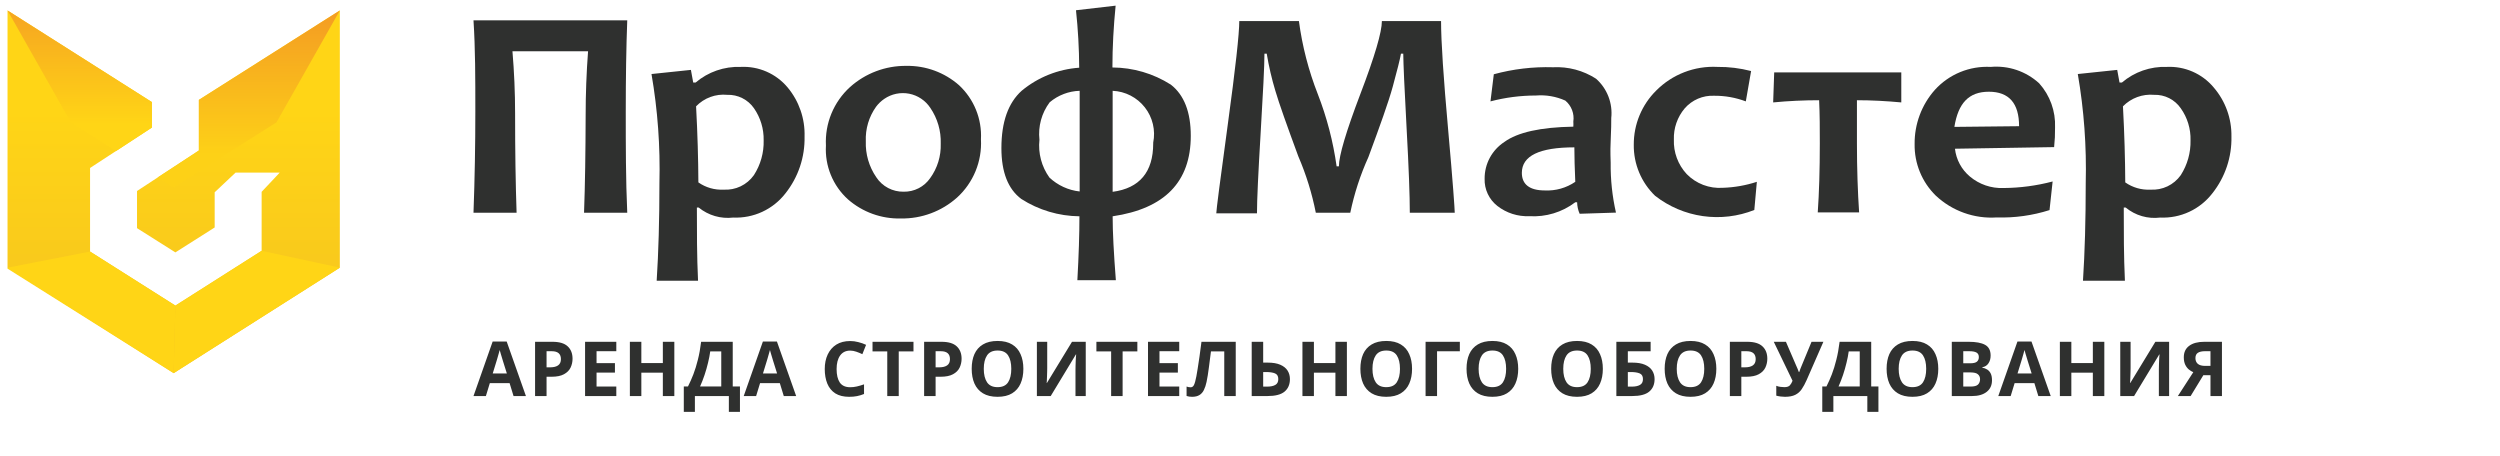 <svg width="329" height="60" viewBox="0 0 329 60" fill="none" xmlns="http://www.w3.org/2000/svg">
<path d="M26.171 13.145V19.805L18.031 25.135V30.025L23.081 33.215L28.251 29.935V25.305L31.001 22.715H36.811L34.431 25.245V33.005L23.081 40.215L11.851 33.105V22.105L19.991 16.785V13.435L0.991 1.375V35.225L22.851 49.105L44.721 35.225V1.375L26.171 13.145Z" fill="url(#paint0_linear_401_6642)"/>
<path d="M19.991 16.785V13.435L0.991 1.375L9.321 16.095L15.271 19.875L19.991 16.785Z" fill="url(#paint1_linear_401_6642)"/>
<path d="M22.851 49.105L23.081 40.215L34.431 33.005L44.721 35.225L22.851 49.105Z" fill="url(#paint2_linear_401_6642)"/>
<path d="M0.991 35.225L11.851 33.105L23.081 40.215L22.851 49.105L0.991 35.355" fill="url(#paint3_linear_401_6642)"/>
<path d="M26.171 13.145V19.805L20.751 23.355L22.851 24.685L36.391 16.095L44.721 1.375L26.171 13.145Z" fill="url(#paint4_linear_401_6642)"/>
<path d="M82.546 27.995H76.86C76.996 24.336 77.057 20.056 77.072 15.171C77.072 12.359 77.178 9.561 77.389 6.748H67.439C67.666 9.455 67.787 12.177 67.787 14.914C67.787 19.844 67.852 24.205 67.983 27.995H62.312C62.478 23.459 62.554 19.088 62.554 14.672C62.554 10.257 62.554 6.431 62.312 2.68H82.546C82.41 6.249 82.35 10.242 82.35 14.672C82.35 19.103 82.35 23.625 82.546 27.995Z" fill="#2F302F"/>
<path d="M105.88 17.969C105.94 20.676 105.052 23.318 103.37 25.44C102.562 26.484 101.516 27.318 100.318 27.874C99.121 28.429 97.808 28.689 96.489 28.631C95.683 28.727 94.867 28.66 94.087 28.434C93.308 28.208 92.582 27.827 91.952 27.315H91.71C91.71 30.491 91.71 33.712 91.862 36.948H86.418C86.659 33.228 86.781 28.948 86.781 24.079C86.902 19.277 86.552 14.476 85.737 9.742L90.924 9.198L91.227 10.861H91.544C93.194 9.46 95.309 8.726 97.472 8.805C98.639 8.747 99.803 8.959 100.873 9.426C101.944 9.893 102.891 10.602 103.642 11.497C105.156 13.307 105.952 15.61 105.88 17.969ZM100.497 18.468C100.529 16.963 100.084 15.486 99.226 14.249C98.834 13.683 98.306 13.224 97.69 12.915C97.075 12.605 96.391 12.456 95.703 12.48C94.95 12.406 94.19 12.503 93.48 12.765C92.77 13.027 92.129 13.447 91.605 13.992C91.801 17.652 91.892 20.979 91.907 24.003C92.873 24.682 94.039 25.018 95.219 24.956C95.992 25.005 96.764 24.856 97.463 24.523C98.162 24.189 98.764 23.682 99.211 23.05C100.093 21.688 100.541 20.09 100.497 18.468Z" fill="#2F302F"/>
<path d="M129.093 18.332C129.171 19.763 128.928 21.194 128.384 22.52C127.84 23.846 127.008 25.035 125.948 25.999C123.917 27.814 121.276 28.797 118.553 28.752C116.002 28.815 113.519 27.919 111.597 26.241C110.613 25.352 109.841 24.253 109.338 23.025C108.836 21.797 108.615 20.473 108.693 19.149C108.619 17.711 108.866 16.274 109.415 14.943C109.965 13.612 110.803 12.419 111.869 11.451C113.905 9.631 116.548 8.638 119.279 8.669C121.823 8.624 124.293 9.53 126.205 11.209C127.178 12.113 127.942 13.219 128.441 14.45C128.94 15.681 129.163 17.006 129.093 18.332ZM123.8 18.922C123.859 17.238 123.377 15.579 122.424 14.188C122.108 13.71 121.699 13.3 121.222 12.982C120.745 12.663 120.21 12.442 119.647 12.332C119.084 12.223 118.505 12.226 117.943 12.342C117.381 12.458 116.849 12.685 116.375 13.009C115.957 13.294 115.589 13.646 115.287 14.052C114.346 15.373 113.872 16.969 113.941 18.589C113.88 20.274 114.363 21.933 115.317 23.323C115.706 23.919 116.241 24.407 116.87 24.74C117.5 25.073 118.204 25.241 118.916 25.228C119.6 25.242 120.278 25.087 120.887 24.775C121.497 24.464 122.02 24.006 122.409 23.444C123.362 22.132 123.851 20.542 123.8 18.922Z" fill="#2F302F"/>
<path d="M156.707 17.878C156.707 23.927 153.279 27.456 146.424 28.464C146.424 30.566 146.575 33.379 146.847 36.872H141.781C141.963 33.636 142.053 30.823 142.053 28.464C139.339 28.438 136.686 27.647 134.401 26.181C132.657 24.88 131.785 22.652 131.785 19.497C131.785 16.049 132.677 13.538 134.462 11.935C136.604 10.162 139.249 9.104 142.023 8.911C142.011 6.385 141.869 3.861 141.6 1.349L146.817 0.745C146.545 3.497 146.394 6.204 146.394 8.88C149.116 8.893 151.779 9.674 154.076 11.134C155.83 12.495 156.707 14.743 156.707 17.878ZM142.084 11.95C140.635 11.993 139.243 12.526 138.137 13.463C137.077 14.875 136.596 16.638 136.791 18.393C136.601 20.157 137.07 21.928 138.106 23.368C139.199 24.392 140.595 25.034 142.084 25.198V11.95ZM151.762 18.771C151.924 17.964 151.91 17.132 151.72 16.331C151.531 15.53 151.17 14.78 150.662 14.132C150.155 13.484 149.514 12.954 148.782 12.577C148.05 12.2 147.246 11.987 146.424 11.95V25.243C149.978 24.774 151.762 22.627 151.762 18.877V18.771Z" fill="#2F302F"/>
<path d="M191.444 27.995H185.531C185.531 25.788 185.395 22.082 185.107 16.85C184.82 11.618 184.684 8.366 184.669 7.066H184.366C184.23 7.837 183.867 9.274 183.293 11.376C182.718 13.478 181.599 16.563 180.087 20.661C179.022 23.01 178.221 25.47 177.697 27.995H173.161C172.659 25.451 171.889 22.967 170.862 20.585C169.35 16.487 168.321 13.599 167.837 11.95C167.354 10.348 166.975 8.717 166.703 7.066H166.401C166.401 8.684 166.219 12.147 165.902 17.485C165.584 22.823 165.418 26.317 165.418 28.071H160.064C160.064 27.678 160.563 23.791 161.577 16.381C162.59 8.971 163.089 4.45 163.089 2.771H170.937C171.374 6.06 172.207 9.285 173.418 12.374C174.611 15.438 175.443 18.63 175.898 21.886H176.2C176.2 20.495 177.143 17.319 179.028 12.359C180.918 7.414 181.856 4.208 181.856 2.771H189.644C189.644 5.463 189.962 10.242 190.582 17.137C191.202 24.033 191.444 27.572 191.444 27.995Z" fill="#2F302F"/>
<path d="M212.661 27.98L207.882 28.131C207.672 27.654 207.559 27.14 207.549 26.619H207.307C205.575 27.934 203.429 28.584 201.258 28.449C199.742 28.514 198.251 28.036 197.054 27.103C196.512 26.68 196.078 26.135 195.786 25.512C195.494 24.889 195.354 24.206 195.376 23.519C195.369 22.559 195.604 21.613 196.058 20.767C196.513 19.922 197.173 19.204 197.977 18.68C199.721 17.41 202.745 16.739 207.05 16.669C207.065 16.447 207.065 16.225 207.05 16.003C207.126 15.49 207.068 14.966 206.883 14.481C206.698 13.996 206.391 13.568 205.992 13.236C204.778 12.691 203.446 12.462 202.12 12.57C200.104 12.57 198.097 12.829 196.147 13.342L196.585 9.773C199.121 9.081 201.746 8.77 204.373 8.85C206.376 8.745 208.36 9.274 210.044 10.363C210.765 11.003 211.323 11.807 211.67 12.706C212.017 13.606 212.144 14.576 212.041 15.534C212.041 16.079 212.041 17.047 211.965 18.559C211.889 20.071 211.965 20.948 211.965 21.432C211.939 23.635 212.172 25.832 212.661 27.98ZM207.307 23.927C207.232 22.188 207.186 20.676 207.186 19.391C202.579 19.391 200.275 20.51 200.275 22.748C200.275 24.26 201.288 25.062 203.3 25.062C204.724 25.131 206.131 24.733 207.307 23.927Z" fill="#2F302F"/>
<path d="M231.201 23.927L230.868 27.633C228.719 28.487 226.385 28.765 224.095 28.439C221.806 28.113 219.642 27.193 217.817 25.772C216.913 24.903 216.197 23.857 215.713 22.7C215.229 21.542 214.988 20.297 215.005 19.043C214.997 17.719 215.254 16.407 215.76 15.184C216.267 13.961 217.012 12.851 217.954 11.92C219.002 10.863 220.262 10.039 221.651 9.503C223.04 8.966 224.527 8.728 226.014 8.805C227.508 8.789 228.998 8.972 230.445 9.349L229.749 13.342C228.415 12.84 227 12.588 225.575 12.601C224.846 12.568 224.119 12.701 223.449 12.989C222.779 13.277 222.182 13.713 221.704 14.264C220.74 15.408 220.233 16.867 220.282 18.362C220.22 20.037 220.824 21.668 221.961 22.899C222.575 23.53 223.32 24.019 224.142 24.333C224.965 24.646 225.846 24.776 226.725 24.714C228.246 24.665 229.754 24.4 231.201 23.927Z" fill="#2F302F"/>
<path d="M250.21 9.531V13.478C248.274 13.296 246.323 13.19 244.373 13.19V18.877C244.373 22.203 244.478 25.243 244.66 27.95H239.216C239.397 25.349 239.488 22.324 239.488 18.877C239.488 16.971 239.488 15.081 239.397 13.19C237.431 13.19 235.39 13.281 233.348 13.478L233.484 9.531H250.21Z" fill="#2F302F"/>
<path d="M270.444 16.774C270.455 17.638 270.415 18.502 270.323 19.36L257.272 19.572C257.432 21 258.136 22.31 259.238 23.232C260.471 24.267 262.045 24.807 263.654 24.744C265.839 24.729 268.014 24.44 270.126 23.882L269.718 27.648C267.476 28.361 265.129 28.688 262.777 28.615C261.313 28.712 259.845 28.507 258.463 28.013C257.082 27.519 255.817 26.746 254.747 25.742C253.846 24.859 253.135 23.801 252.656 22.634C252.178 21.466 251.942 20.214 251.964 18.952C251.939 16.33 252.887 13.792 254.626 11.829C255.549 10.811 256.688 10.011 257.959 9.488C259.231 8.965 260.602 8.732 261.975 8.805C263.131 8.701 264.296 8.84 265.394 9.212C266.493 9.585 267.502 10.182 268.357 10.967C269.783 12.557 270.531 14.641 270.444 16.774ZM265.711 16.608C265.711 13.584 264.38 12.071 261.733 12.071C259.087 12.071 257.696 13.584 257.197 16.699L265.711 16.608Z" fill="#2F302F"/>
<path d="M293.657 17.969C293.717 20.676 292.829 23.318 291.147 25.44C290.343 26.484 289.3 27.32 288.104 27.875C286.909 28.431 285.598 28.69 284.281 28.631C283.475 28.733 282.657 28.669 281.876 28.443C281.096 28.216 280.37 27.833 279.744 27.315H279.487C279.487 30.491 279.487 33.697 279.638 36.948H274.119C274.361 33.228 274.482 28.948 274.482 24.079C274.603 19.277 274.254 14.476 273.438 9.742L278.625 9.198L278.928 10.861H279.245C280.889 9.459 282.999 8.725 285.158 8.805C286.322 8.749 287.483 8.963 288.551 9.43C289.619 9.897 290.564 10.604 291.313 11.497C292.864 13.293 293.698 15.597 293.657 17.969ZM288.273 18.468C288.314 16.96 287.863 15.479 286.988 14.249C286.598 13.684 286.073 13.226 285.46 12.916C284.847 12.607 284.166 12.457 283.48 12.48C282.727 12.412 281.969 12.513 281.26 12.774C280.551 13.036 279.91 13.452 279.381 13.992C279.578 17.652 279.669 20.979 279.684 24.003C280.65 24.682 281.816 25.018 282.996 24.956C283.768 25.005 284.541 24.856 285.24 24.523C285.939 24.189 286.54 23.682 286.988 23.05C287.863 21.685 288.31 20.089 288.273 18.468Z" fill="#2F302F"/>
<path d="M67.582 52.12L67.062 50.42H64.462L63.942 52.12H62.312L64.832 44.95H66.682L69.212 52.12H67.582ZM66.182 47.49C66.149 47.377 66.106 47.233 66.052 47.06C65.999 46.887 65.945 46.71 65.892 46.53C65.839 46.35 65.796 46.193 65.762 46.06C65.729 46.193 65.682 46.36 65.622 46.56C65.569 46.753 65.516 46.94 65.462 47.12C65.415 47.293 65.379 47.417 65.352 47.49L64.842 49.15H66.702L66.182 47.49ZM72.697 44.98C73.617 44.98 74.287 45.18 74.707 45.58C75.133 45.973 75.347 46.517 75.347 47.21C75.347 47.623 75.26 48.013 75.087 48.38C74.913 48.74 74.623 49.03 74.216 49.25C73.817 49.47 73.27 49.58 72.576 49.58H71.927V52.12H70.416V44.98H72.697ZM72.617 46.22H71.927V48.34H72.427C72.853 48.34 73.19 48.257 73.436 48.09C73.69 47.917 73.817 47.64 73.817 47.26C73.817 46.567 73.416 46.22 72.617 46.22ZM81.106 52.12H76.996V44.98H81.106V46.22H78.506V47.79H80.926V49.03H78.506V50.87H81.106V52.12ZM88.742 52.12H87.231V49.04H84.401V52.12H82.891V44.98H84.401V47.78H87.231V44.98H88.742V52.12ZM96.428 44.98V50.86H97.378V54.2H95.918V52.12H91.448V54.2H89.988V50.86H90.538C90.791 50.36 91.028 49.827 91.248 49.26C91.468 48.687 91.665 48.05 91.838 47.35C92.018 46.65 92.161 45.86 92.268 44.98H96.428ZM93.468 46.24C93.408 46.7 93.311 47.2 93.178 47.74C93.051 48.273 92.898 48.81 92.718 49.35C92.538 49.883 92.341 50.387 92.128 50.86H94.918V46.24H93.468ZM103.145 52.12L102.625 50.42H100.025L99.505 52.12H97.875L100.395 44.95H102.245L104.775 52.12H103.145ZM101.745 47.49C101.711 47.377 101.668 47.233 101.615 47.06C101.561 46.887 101.508 46.71 101.455 46.53C101.401 46.35 101.358 46.193 101.325 46.06C101.291 46.193 101.245 46.36 101.185 46.56C101.131 46.753 101.078 46.94 101.025 47.12C100.978 47.293 100.941 47.417 100.915 47.49L100.405 49.15H102.265L101.745 47.49ZM111.887 46.14C111.307 46.14 110.864 46.357 110.557 46.79C110.25 47.223 110.097 47.817 110.097 48.57C110.097 49.33 110.237 49.92 110.517 50.34C110.804 50.753 111.26 50.96 111.887 50.96C112.18 50.96 112.47 50.927 112.757 50.86C113.05 50.793 113.367 50.7 113.707 50.58V51.85C113.394 51.977 113.084 52.07 112.777 52.13C112.47 52.19 112.127 52.22 111.747 52.22C111.014 52.22 110.407 52.07 109.927 51.77C109.454 51.463 109.104 51.037 108.877 50.49C108.65 49.937 108.537 49.293 108.537 48.56C108.537 47.84 108.667 47.203 108.927 46.65C109.187 46.097 109.564 45.663 110.057 45.35C110.557 45.037 111.167 44.88 111.887 44.88C112.24 44.88 112.594 44.927 112.947 45.02C113.307 45.107 113.65 45.227 113.977 45.38L113.487 46.61C113.22 46.483 112.95 46.373 112.677 46.28C112.41 46.187 112.147 46.14 111.887 46.14ZM118.274 52.12H116.764V46.24H114.824V44.98H120.214V46.24H118.274V52.12ZM123.895 44.98C124.815 44.98 125.485 45.18 125.905 45.58C126.332 45.973 126.545 46.517 126.545 47.21C126.545 47.623 126.459 48.013 126.285 48.38C126.112 48.74 125.822 49.03 125.415 49.25C125.015 49.47 124.469 49.58 123.775 49.58H123.125V52.12H121.615V44.98H123.895ZM123.815 46.22H123.125V48.34H123.625C124.052 48.34 124.389 48.257 124.635 48.09C124.889 47.917 125.015 47.64 125.015 47.26C125.015 46.567 124.615 46.22 123.815 46.22ZM134.675 48.54C134.675 49.28 134.551 49.927 134.305 50.48C134.065 51.027 133.695 51.453 133.195 51.76C132.695 52.067 132.055 52.22 131.275 52.22C130.501 52.22 129.861 52.067 129.355 51.76C128.855 51.453 128.481 51.023 128.235 50.47C127.995 49.917 127.875 49.27 127.875 48.53C127.875 47.79 127.995 47.147 128.235 46.6C128.481 46.053 128.855 45.63 129.355 45.33C129.861 45.023 130.505 44.87 131.285 44.87C132.058 44.87 132.695 45.023 133.195 45.33C133.695 45.63 134.065 46.057 134.305 46.61C134.551 47.157 134.675 47.8 134.675 48.54ZM129.465 48.54C129.465 49.287 129.608 49.877 129.895 50.31C130.181 50.737 130.641 50.95 131.275 50.95C131.921 50.95 132.385 50.737 132.665 50.31C132.945 49.877 133.085 49.287 133.085 48.54C133.085 47.787 132.945 47.197 132.665 46.77C132.385 46.343 131.925 46.13 131.285 46.13C130.645 46.13 130.181 46.343 129.895 46.77C129.608 47.197 129.465 47.787 129.465 48.54ZM136.454 44.98H137.814V48.43C137.814 48.597 137.81 48.783 137.804 48.99C137.797 49.197 137.79 49.4 137.784 49.6C137.777 49.793 137.77 49.963 137.764 50.11C137.757 50.25 137.75 50.347 137.744 50.4H137.774L141.074 44.98H142.884V52.12H141.534V48.69C141.534 48.51 141.537 48.313 141.544 48.1C141.55 47.88 141.557 47.67 141.564 47.47C141.577 47.27 141.587 47.097 141.594 46.95C141.607 46.797 141.617 46.697 141.624 46.65H141.584L138.274 52.12H136.454V44.98ZM147.736 52.12H146.226V46.24H144.286V44.98H149.676V46.24H147.736V52.12ZM155.187 52.12H151.077V44.98H155.187V46.22H152.587V47.79H155.007V49.03H152.587V50.87H155.187V52.12ZM162.623 52.12H161.113V46.24H159.363C159.323 46.547 159.279 46.88 159.233 47.24C159.193 47.6 159.146 47.967 159.093 48.34C159.046 48.707 158.996 49.057 158.943 49.39C158.889 49.717 158.836 50.007 158.783 50.26C158.696 50.673 158.579 51.027 158.433 51.32C158.293 51.613 158.096 51.837 157.843 51.99C157.596 52.143 157.273 52.22 156.873 52.22C156.613 52.22 156.373 52.183 156.153 52.11V50.87C156.239 50.897 156.323 50.92 156.403 50.94C156.489 50.96 156.583 50.97 156.683 50.97C156.876 50.97 157.023 50.87 157.123 50.67C157.229 50.463 157.336 50.08 157.443 49.52C157.483 49.307 157.539 48.973 157.613 48.52C157.686 48.067 157.766 47.537 157.853 46.93C157.946 46.317 158.033 45.667 158.113 44.98H162.623V52.12ZM164.724 52.12V44.98H166.234V47.72H166.834C167.507 47.72 168.057 47.813 168.484 48C168.917 48.187 169.237 48.443 169.444 48.77C169.651 49.097 169.754 49.47 169.754 49.89C169.754 50.597 169.517 51.147 169.044 51.54C168.577 51.927 167.831 52.12 166.804 52.12H164.724ZM166.744 50.88C167.204 50.88 167.564 50.807 167.824 50.66C168.091 50.513 168.224 50.257 168.224 49.89C168.224 49.51 168.081 49.26 167.794 49.14C167.507 49.02 167.117 48.96 166.624 48.96H166.234V50.88H166.744ZM177.251 52.12H175.741V49.04H172.911V52.12H171.401V44.98H172.911V47.78H175.741V44.98H177.251V52.12ZM185.827 48.54C185.827 49.28 185.704 49.927 185.457 50.48C185.217 51.027 184.847 51.453 184.347 51.76C183.847 52.067 183.207 52.22 182.427 52.22C181.654 52.22 181.014 52.067 180.507 51.76C180.007 51.453 179.634 51.023 179.387 50.47C179.147 49.917 179.027 49.27 179.027 48.53C179.027 47.79 179.147 47.147 179.387 46.6C179.634 46.053 180.007 45.63 180.507 45.33C181.014 45.023 181.657 44.87 182.437 44.87C183.211 44.87 183.847 45.023 184.347 45.33C184.847 45.63 185.217 46.057 185.457 46.61C185.704 47.157 185.827 47.8 185.827 48.54ZM180.617 48.54C180.617 49.287 180.761 49.877 181.047 50.31C181.334 50.737 181.794 50.95 182.427 50.95C183.074 50.95 183.537 50.737 183.817 50.31C184.097 49.877 184.237 49.287 184.237 48.54C184.237 47.787 184.097 47.197 183.817 46.77C183.537 46.343 183.077 46.13 182.437 46.13C181.797 46.13 181.334 46.343 181.047 46.77C180.761 47.197 180.617 47.787 180.617 48.54ZM192.116 44.98V46.23H189.116V52.12H187.606V44.98H192.116ZM199.796 48.54C199.796 49.28 199.673 49.927 199.426 50.48C199.186 51.027 198.816 51.453 198.316 51.76C197.816 52.067 197.176 52.22 196.396 52.22C195.623 52.22 194.983 52.067 194.476 51.76C193.976 51.453 193.603 51.023 193.356 50.47C193.116 49.917 192.996 49.27 192.996 48.53C192.996 47.79 193.116 47.147 193.356 46.6C193.603 46.053 193.976 45.63 194.476 45.33C194.983 45.023 195.626 44.87 196.406 44.87C197.18 44.87 197.816 45.023 198.316 45.33C198.816 45.63 199.186 46.057 199.426 46.61C199.673 47.157 199.796 47.8 199.796 48.54ZM194.586 48.54C194.586 49.287 194.73 49.877 195.016 50.31C195.303 50.737 195.763 50.95 196.396 50.95C197.043 50.95 197.506 50.737 197.786 50.31C198.066 49.877 198.206 49.287 198.206 48.54C198.206 47.787 198.066 47.197 197.786 46.77C197.506 46.343 197.046 46.13 196.406 46.13C195.766 46.13 195.303 46.343 195.016 46.77C194.73 47.197 194.586 47.787 194.586 48.54ZM210.934 48.54C210.934 49.28 210.81 49.927 210.564 50.48C210.324 51.027 209.954 51.453 209.454 51.76C208.954 52.067 208.314 52.22 207.534 52.22C206.76 52.22 206.12 52.067 205.614 51.76C205.114 51.453 204.74 51.023 204.494 50.47C204.254 49.917 204.134 49.27 204.134 48.53C204.134 47.79 204.254 47.147 204.494 46.6C204.74 46.053 205.114 45.63 205.614 45.33C206.12 45.023 206.764 44.87 207.544 44.87C208.317 44.87 208.954 45.023 209.454 45.33C209.954 45.63 210.324 46.057 210.564 46.61C210.81 47.157 210.934 47.8 210.934 48.54ZM205.724 48.54C205.724 49.287 205.867 49.877 206.154 50.31C206.44 50.737 206.9 50.95 207.534 50.95C208.18 50.95 208.644 50.737 208.924 50.31C209.204 49.877 209.344 49.287 209.344 48.54C209.344 47.787 209.204 47.197 208.924 46.77C208.644 46.343 208.184 46.13 207.544 46.13C206.904 46.13 206.44 46.343 206.154 46.77C205.867 47.197 205.724 47.787 205.724 48.54ZM212.713 52.12V44.98H217.223V46.23H214.223V47.72H214.823C215.496 47.72 216.046 47.813 216.473 48C216.906 48.187 217.226 48.443 217.433 48.77C217.639 49.097 217.743 49.47 217.743 49.89C217.743 50.597 217.506 51.147 217.033 51.54C216.566 51.927 215.819 52.12 214.793 52.12H212.713ZM214.733 50.88C215.193 50.88 215.553 50.807 215.813 50.66C216.079 50.513 216.213 50.257 216.213 49.89C216.213 49.51 216.069 49.26 215.783 49.14C215.496 49.02 215.106 48.96 214.613 48.96H214.223V50.88H214.733ZM225.87 48.54C225.87 49.28 225.746 49.927 225.5 50.48C225.26 51.027 224.89 51.453 224.39 51.76C223.89 52.067 223.25 52.22 222.47 52.22C221.696 52.22 221.056 52.067 220.55 51.76C220.05 51.453 219.676 51.023 219.43 50.47C219.19 49.917 219.07 49.27 219.07 48.53C219.07 47.79 219.19 47.147 219.43 46.6C219.676 46.053 220.05 45.63 220.55 45.33C221.056 45.023 221.7 44.87 222.48 44.87C223.253 44.87 223.89 45.023 224.39 45.33C224.89 45.63 225.26 46.057 225.5 46.61C225.746 47.157 225.87 47.8 225.87 48.54ZM220.66 48.54C220.66 49.287 220.803 49.877 221.09 50.31C221.376 50.737 221.836 50.95 222.47 50.95C223.116 50.95 223.58 50.737 223.86 50.31C224.14 49.877 224.28 49.287 224.28 48.54C224.28 47.787 224.14 47.197 223.86 46.77C223.58 46.343 223.12 46.13 222.48 46.13C221.84 46.13 221.376 46.343 221.09 46.77C220.803 47.197 220.66 47.787 220.66 48.54ZM229.929 44.98C230.849 44.98 231.519 45.18 231.939 45.58C232.365 45.973 232.579 46.517 232.579 47.21C232.579 47.623 232.492 48.013 232.319 48.38C232.145 48.74 231.855 49.03 231.449 49.25C231.049 49.47 230.502 49.58 229.809 49.58H229.159V52.12H227.649V44.98H229.929ZM229.849 46.22H229.159V48.34H229.659C230.085 48.34 230.422 48.257 230.669 48.09C230.922 47.917 231.049 47.64 231.049 47.26C231.049 46.567 230.649 46.22 229.849 46.22ZM237.748 50.03C237.548 50.483 237.334 50.877 237.108 51.21C236.888 51.537 236.604 51.787 236.258 51.96C235.911 52.133 235.458 52.22 234.898 52.22C234.724 52.22 234.534 52.207 234.328 52.18C234.121 52.153 233.931 52.117 233.758 52.07V50.77C233.918 50.837 234.094 50.883 234.288 50.91C234.481 50.937 234.661 50.95 234.828 50.95C235.161 50.95 235.401 50.87 235.548 50.71C235.694 50.543 235.811 50.343 235.898 50.11L233.428 44.98H235.028L236.358 48.07C236.404 48.17 236.468 48.313 236.548 48.5C236.628 48.68 236.688 48.833 236.728 48.96H236.778C236.818 48.84 236.874 48.683 236.948 48.49C237.028 48.297 237.098 48.127 237.158 47.98L238.398 44.98H239.958L237.748 50.03ZM246.251 44.98V50.86H247.201V54.2H245.741V52.12H241.271V54.2H239.811V50.86H240.361C240.614 50.36 240.851 49.827 241.071 49.26C241.291 48.687 241.487 48.05 241.661 47.35C241.841 46.65 241.984 45.86 242.091 44.98H246.251ZM243.291 46.24C243.231 46.7 243.134 47.2 243.001 47.74C242.874 48.273 242.721 48.81 242.541 49.35C242.361 49.883 242.164 50.387 241.951 50.86H244.741V46.24H243.291ZM255.077 48.54C255.077 49.28 254.954 49.927 254.707 50.48C254.467 51.027 254.097 51.453 253.597 51.76C253.097 52.067 252.457 52.22 251.677 52.22C250.904 52.22 250.264 52.067 249.757 51.76C249.257 51.453 248.884 51.023 248.637 50.47C248.397 49.917 248.277 49.27 248.277 48.53C248.277 47.79 248.397 47.147 248.637 46.6C248.884 46.053 249.257 45.63 249.757 45.33C250.264 45.023 250.907 44.87 251.687 44.87C252.461 44.87 253.097 45.023 253.597 45.33C254.097 45.63 254.467 46.057 254.707 46.61C254.954 47.157 255.077 47.8 255.077 48.54ZM249.867 48.54C249.867 49.287 250.011 49.877 250.297 50.31C250.584 50.737 251.044 50.95 251.677 50.95C252.324 50.95 252.787 50.737 253.067 50.31C253.347 49.877 253.487 49.287 253.487 48.54C253.487 47.787 253.347 47.197 253.067 46.77C252.787 46.343 252.327 46.13 251.687 46.13C251.047 46.13 250.584 46.343 250.297 46.77C250.011 47.197 249.867 47.787 249.867 48.54ZM259.076 44.98C260.03 44.98 260.75 45.113 261.236 45.38C261.723 45.647 261.966 46.117 261.966 46.79C261.966 47.197 261.87 47.54 261.676 47.82C261.49 48.1 261.22 48.27 260.866 48.33V48.38C261.106 48.427 261.323 48.51 261.516 48.63C261.71 48.75 261.863 48.923 261.976 49.15C262.09 49.377 262.146 49.677 262.146 50.05C262.146 50.697 261.913 51.203 261.446 51.57C260.98 51.937 260.34 52.12 259.526 52.12H256.856V44.98H259.076ZM259.246 47.81C259.686 47.81 259.99 47.74 260.156 47.6C260.33 47.46 260.416 47.257 260.416 46.99C260.416 46.717 260.316 46.52 260.116 46.4C259.916 46.28 259.6 46.22 259.166 46.22H258.366V47.81H259.246ZM258.366 49.01V50.87H259.356C259.81 50.87 260.126 50.783 260.306 50.61C260.486 50.43 260.576 50.193 260.576 49.9C260.576 49.633 260.483 49.42 260.296 49.26C260.116 49.093 259.786 49.01 259.306 49.01H258.366ZM268.245 52.12L267.725 50.42H265.125L264.605 52.12H262.975L265.495 44.95H267.345L269.875 52.12H268.245ZM266.845 47.49C266.812 47.377 266.768 47.233 266.715 47.06C266.662 46.887 266.608 46.71 266.555 46.53C266.502 46.35 266.458 46.193 266.425 46.06C266.392 46.193 266.345 46.36 266.285 46.56C266.232 46.753 266.178 46.94 266.125 47.12C266.078 47.293 266.042 47.417 266.015 47.49L265.505 49.15H267.365L266.845 47.49ZM276.929 52.12H275.419V49.04H272.589V52.12H271.079V44.98H272.589V47.78H275.419V44.98H276.929V52.12ZM279.026 44.98H280.386V48.43C280.386 48.597 280.383 48.783 280.376 48.99C280.369 49.197 280.363 49.4 280.356 49.6C280.349 49.793 280.343 49.963 280.336 50.11C280.329 50.25 280.323 50.347 280.316 50.4H280.346L283.646 44.98H285.456V52.12H284.106V48.69C284.106 48.51 284.109 48.313 284.116 48.1C284.123 47.88 284.129 47.67 284.136 47.47C284.149 47.27 284.159 47.097 284.166 46.95C284.179 46.797 284.189 46.697 284.196 46.65H284.156L280.846 52.12H279.026V44.98ZM289.958 49.38L288.288 52.12H286.608L288.638 48.98C288.445 48.9 288.252 48.783 288.058 48.63C287.865 48.47 287.705 48.26 287.578 48C287.452 47.733 287.388 47.407 287.388 47.02C287.388 46.36 287.625 45.857 288.098 45.51C288.572 45.157 289.235 44.98 290.088 44.98H292.408V52.12H290.898V49.38H289.958ZM290.148 46.22C289.762 46.22 289.458 46.29 289.238 46.43C289.025 46.57 288.918 46.803 288.918 47.13C288.918 47.443 289.022 47.693 289.228 47.88C289.442 48.06 289.762 48.15 290.188 48.15H290.898V46.22H290.148Z" fill="#2F302F"/>
<defs>
<linearGradient id="paint0_linear_401_6642" x1="22.851" y1="52.345" x2="22.851" y2="14.505" gradientUnits="userSpaceOnUse">
<stop stop-color="#F3C021"/>
<stop offset="1" stop-color="#FFD516"/>
</linearGradient>
<linearGradient id="paint1_linear_401_6642" x1="10.491" y1="-1.355" x2="10.491" y2="16.335" gradientUnits="userSpaceOnUse">
<stop stop-color="#F49C23"/>
<stop offset="1" stop-color="#FFD516"/>
</linearGradient>
<linearGradient id="paint2_linear_401_6642" x1="791.8" y1="-1823.16" x2="791.8" y2="-1617.57" gradientUnits="userSpaceOnUse">
<stop stop-color="#F3C021"/>
<stop offset="1" stop-color="#FFD516"/>
</linearGradient>
<linearGradient id="paint3_linear_401_6642" x1="297.218" y1="-1938.58" x2="297.218" y2="-1568.18" gradientUnits="userSpaceOnUse">
<stop stop-color="#F49C23"/>
<stop offset="1" stop-color="#FFD516"/>
</linearGradient>
<linearGradient id="paint4_linear_401_6642" x1="32.736" y1="1.375" x2="32.736" y2="20.3" gradientUnits="userSpaceOnUse">
<stop stop-color="#F49C23"/>
<stop offset="1" stop-color="#FDD117"/>
</linearGradient>
</defs>
</svg>
